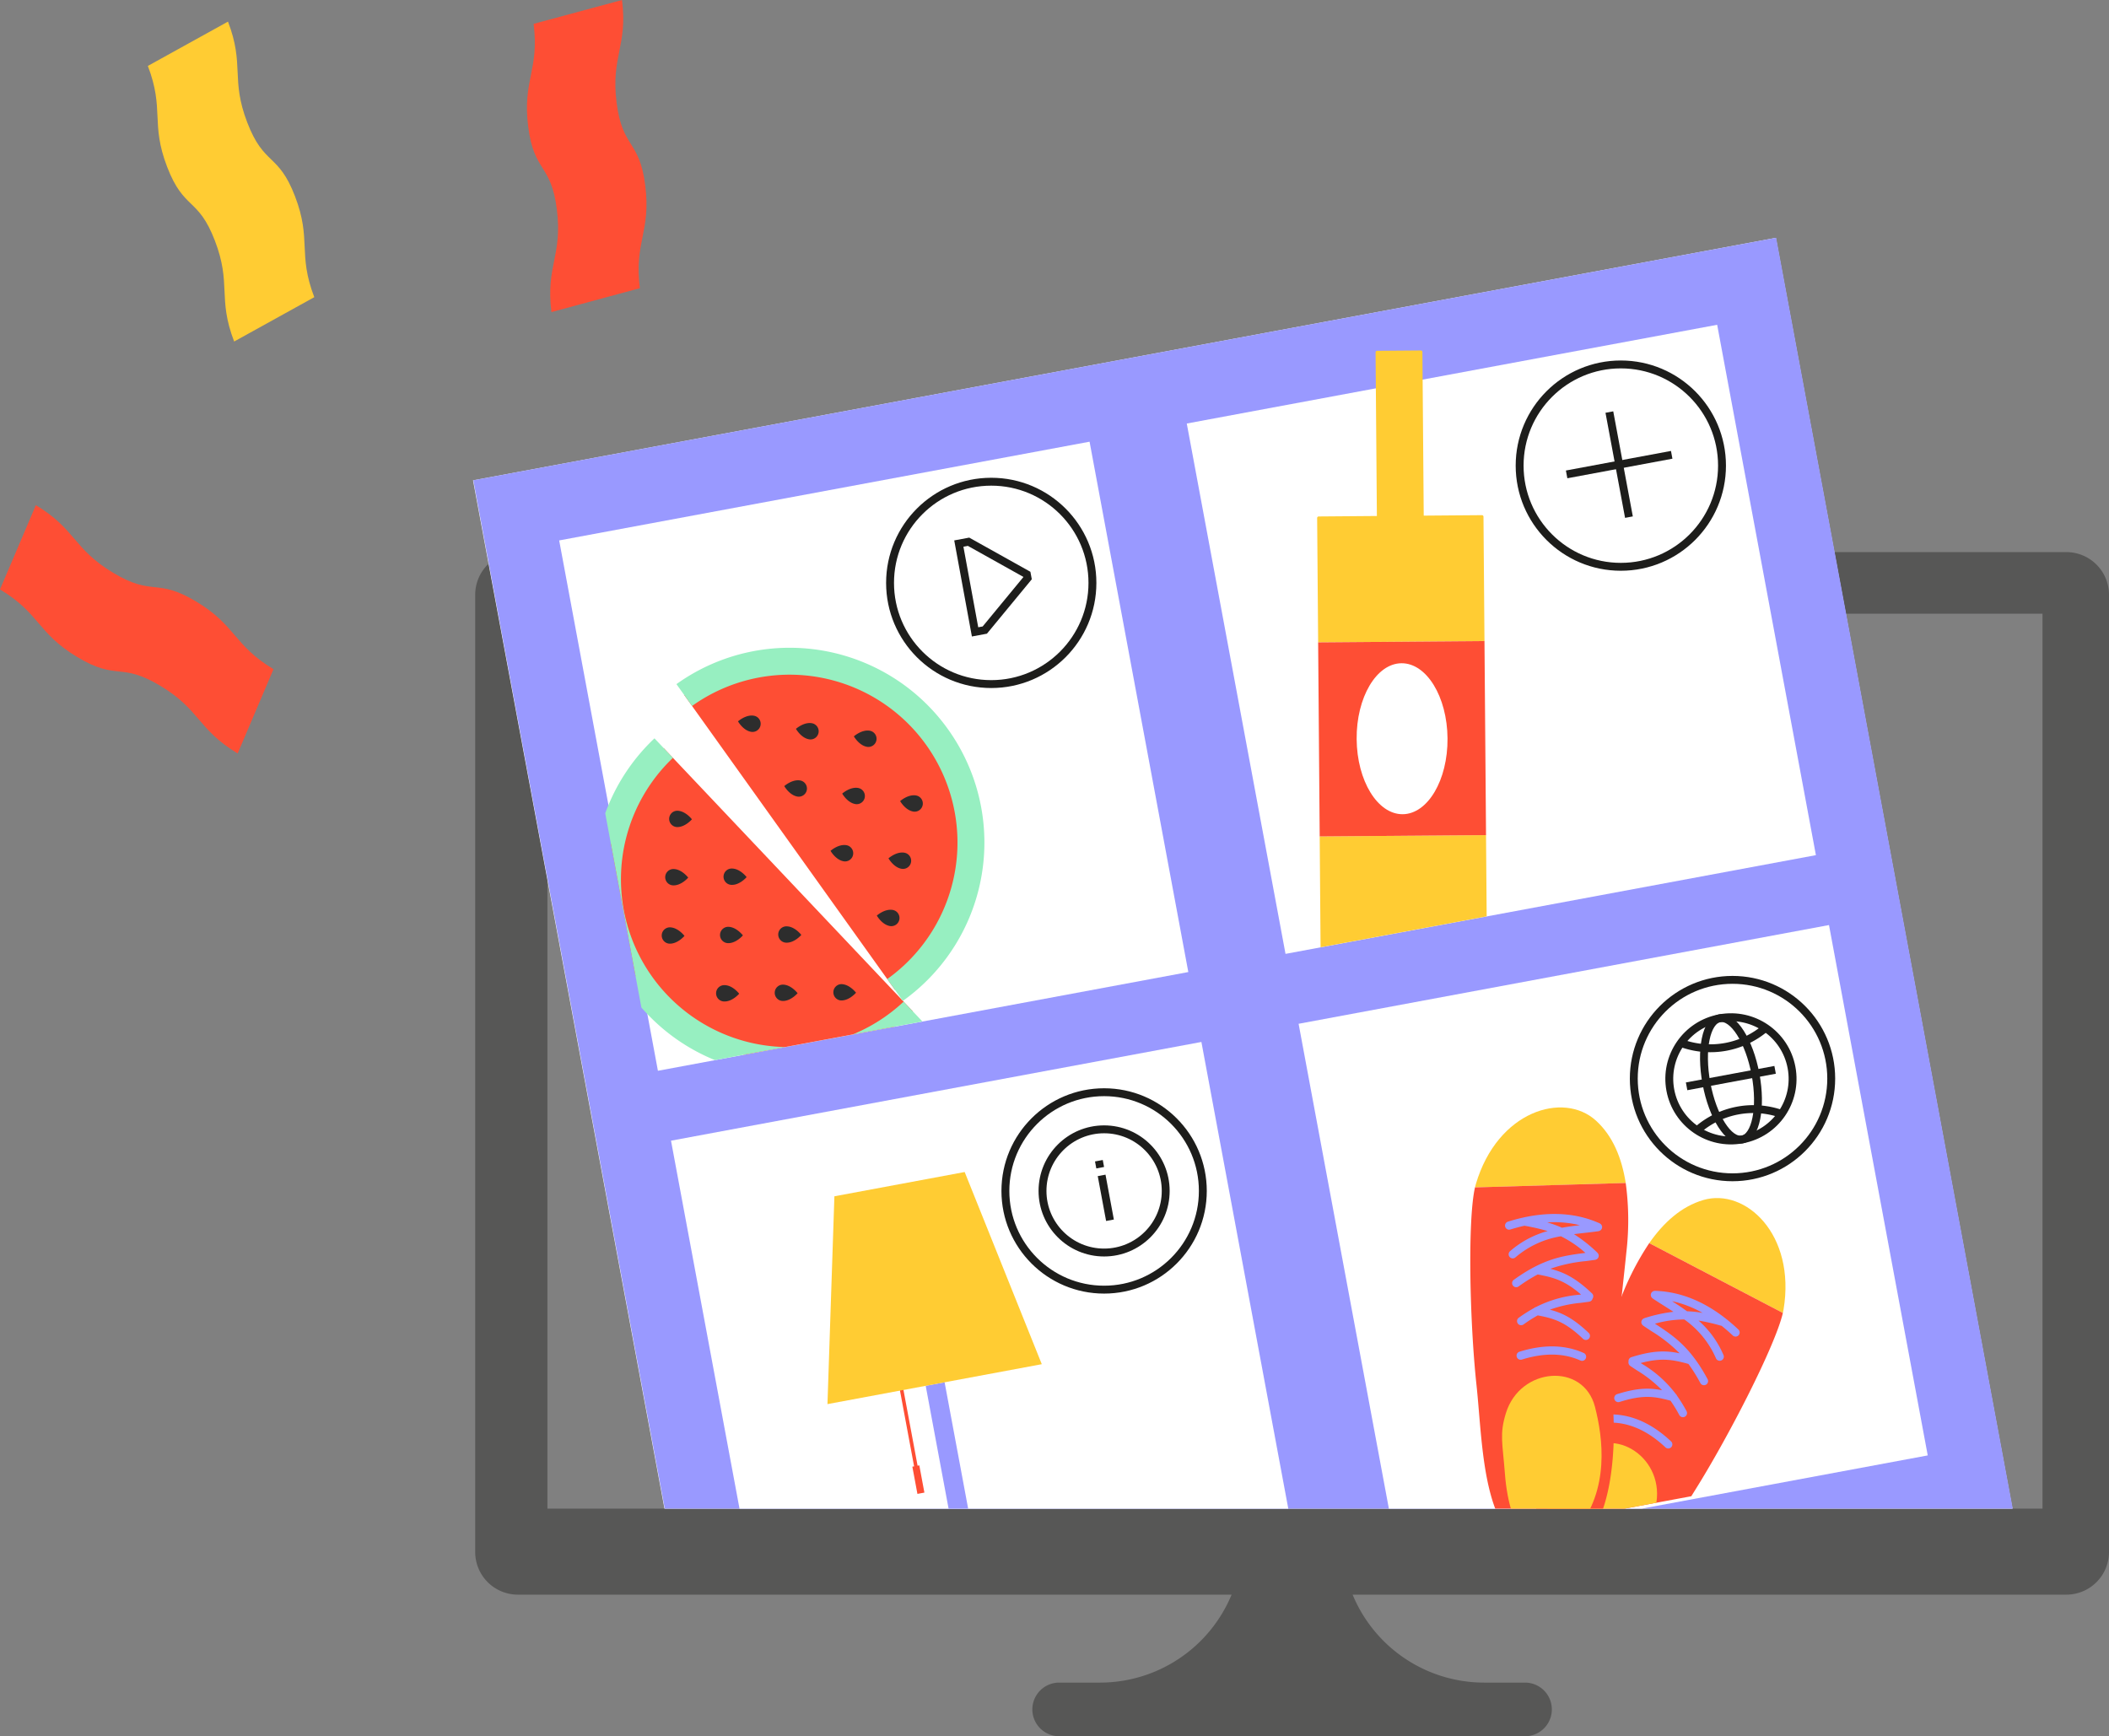 <svg xmlns="http://www.w3.org/2000/svg" xmlns:xlink="http://www.w3.org/1999/xlink" width="534.429" height="440" viewBox="0 0 534.429 440">
  <rect x="0" y="0" width="534.429" height="440" fill="#808080" stroke="none"/>
  <defs>
    <clipPath id="clip-path">
      <rect id="Rettangolo_2042" data-name="Rettangolo 2042" width="428.842" height="327.702" fill="none"/>
    </clipPath>
    <clipPath id="clip-path-2">
      <rect id="Rettangolo_2036" data-name="Rettangolo 2036" width="119.954" height="119.954" transform="matrix(0.983, -0.183, 0.183, 0.983, 0, 21.968)" fill="none"/>
    </clipPath>
    <clipPath id="clip-path-3">
      <rect id="Rettangolo_2038" data-name="Rettangolo 2038" width="154.98" height="154.98" transform="matrix(0.983, -0.183, 0.183, 0.983, 0, 28.383)" fill="none"/>
    </clipPath>
    <clipPath id="clip-path-4">
      <rect id="Rettangolo_2041" data-name="Rettangolo 2041" width="138.71" height="138.71" transform="matrix(0.983, -0.183, 0.183, 0.983, 0, 25.403)" fill="none"/>
    </clipPath>
    <clipPath id="clip-path-5">
      <path id="Tracciato_2531" data-name="Tracciato 2531" d="M1431.464,2464.025c-10.157-6.107-9.431-11.036-19.59-17.141s-10.881-1.179-21.041-7.285-9.432-11.033-19.59-17.139l-9.087,21.353c10.157,6.11,9.432,11.036,19.591,17.145s10.885,1.178,21.045,7.287,9.431,11.032,19.591,17.14Z" transform="translate(-1362.157 -2422.46)" fill="none"/>
    </clipPath>
    <clipPath id="clip-path-6">
      <path id="Tracciato_2532" data-name="Tracciato 2532" d="M1503.112,2387.784c-1.474-11.76,2.851-14.234,1.376-25.994s-5.794-9.285-7.269-21.045,2.849-14.234,1.376-25.994l-22.4,6.045c1.47,11.762-2.851,14.237-1.38,26s5.8,9.287,7.271,21.051-2.85,14.233-1.376,25.994Z" transform="translate(-1474.501 -2314.75)" fill="none"/>
    </clipPath>
  </defs>
  <g id="Raggruppa_3399" data-name="Raggruppa 3399" transform="translate(-1362.157 -2314.75)">
    <path id="Tracciato_2530" data-name="Tracciato 2530" d="M1877.482,2443.284V2685.86h0a10.815,10.815,0,0,1-10.816,10.814H1685.807l.165.385a36.1,36.1,0,0,0,33.193,21.905h10.373a6.794,6.794,0,0,1-.074,13.588H1611.413a6.794,6.794,0,1,1,.075-13.588h10.3a36.111,36.111,0,0,0,33.194-21.905l.163-.385h-180.86a10.814,10.814,0,0,1-10.815-10.815V2443.284h0a10.815,10.815,0,0,1,10.816-10.816h392.381A10.816,10.816,0,0,1,1877.482,2443.284Zm-16.85,4.791H1481.769v226.8h378.862Z" transform="translate(19.104 22.197)" fill="#575756"/>
    <g id="Raggruppa_3393" data-name="Raggruppa 3393" transform="translate(1459.617 2369.373)">
      <g id="Raggruppa_3392" data-name="Raggruppa 3392" clip-path="url(#clip-path)">
        <g id="Raggruppa_3391" data-name="Raggruppa 3391" transform="translate(22.405 5.603)">
          <rect id="Rettangolo_2033" data-name="Rettangolo 2033" width="335.849" height="329.395" transform="matrix(0.983, -0.183, 0.183, 0.983, 0, 61.507)" fill="#fff"/>
          <rect id="Rettangolo_2034" data-name="Rettangolo 2034" width="335.849" height="329.395" transform="matrix(-0.983, 0.183, -0.183, -0.983, 390.494, 323.824)" fill="#99f"/>
          <rect id="Rettangolo_2035" data-name="Rettangolo 2035" width="136.727" height="136.727" transform="matrix(0.983, -0.183, 0.183, 0.983, 21.833, 76.731)" fill="#fff"/>
          <g id="Raggruppa_3379" data-name="Raggruppa 3379" transform="translate(23.738 71.452)">
            <g id="Raggruppa_3378" data-name="Raggruppa 3378" clip-path="url(#clip-path-2)">
              <g id="Raggruppa_737" data-name="Raggruppa 737" transform="translate(6.8 32.488)">
                <g id="Raggruppa_207" data-name="Raggruppa 207" transform="translate(0 22.946)">
                  <path id="Tracciato_28" data-name="Tracciato 28" d="M1569.08,2540.983a45.934,45.934,0,0,1-63.142-66.728Z" transform="translate(-1488.157 -2471.784)" fill="#fe4e34"/>
                  <g id="Raggruppa_200" data-name="Raggruppa 200">
                    <path id="Tracciato_29" data-name="Tracciato 29" d="M1502.217,2541.921a49.3,49.3,0,0,1,1.87-69.693l.055-.052,4.677,4.943a42.531,42.531,0,0,0,58.465,61.784l4.677,4.943a49.3,49.3,0,0,1-69.691-1.87Z" transform="translate(-1488.699 -2472.176)" fill="#97efc1"/>
                  </g>
                  <g id="Raggruppa_205" data-name="Raggruppa 205" transform="translate(17.252 18.346)">
                    <g id="Raggruppa_202" data-name="Raggruppa 202" transform="translate(1.886)">
                      <path id="Tracciato_30" data-name="Tracciato 30" d="M1506.813,2491.75a2.07,2.07,0,0,1,.115-4.138c2.069.058,3.667,2.172,3.667,2.172S1508.882,2491.809,1506.813,2491.75Z" transform="translate(-1504.801 -2487.612)" fill="#2d2d2d"/>
                      <path id="Tracciato_31" data-name="Tracciato 31" d="M1518.475,2504.074a2.07,2.07,0,1,1,.114-4.137c2.069.056,3.667,2.171,3.667,2.171S1520.545,2504.132,1518.475,2504.074Z" transform="translate(-1502.602 -2485.287)" fill="#2d2d2d"/>
                      <path id="Tracciato_32" data-name="Tracciato 32" d="M1530.137,2516.4a2.07,2.07,0,1,1,.114-4.137c2.068.057,3.667,2.171,3.667,2.171S1532.205,2516.456,1530.137,2516.4Z" transform="translate(-1500.403 -2482.964)" fill="#2d2d2d"/>
                      <path id="Tracciato_33" data-name="Tracciato 33" d="M1541.8,2528.721a2.07,2.07,0,0,1,.114-4.137c2.069.056,3.668,2.171,3.668,2.171S1543.869,2528.779,1541.8,2528.721Z" transform="translate(-1498.204 -2480.64)" fill="#2d2d2d"/>
                    </g>
                    <g id="Raggruppa_203" data-name="Raggruppa 203" transform="translate(0 29.549)">
                      <path id="Tracciato_34" data-name="Tracciato 34" d="M1505.226,2516.611a2.07,2.07,0,0,1,.114-4.138c2.069.056,3.668,2.172,3.668,2.172S1507.3,2516.667,1505.226,2516.611Z" transform="translate(-1503.214 -2512.472)" fill="#2d2d2d"/>
                      <path id="Tracciato_35" data-name="Tracciato 35" d="M1516.888,2528.935a2.07,2.07,0,1,1,.114-4.137c2.069.056,3.667,2.171,3.667,2.171S1518.958,2528.992,1516.888,2528.935Z" transform="translate(-1501.015 -2510.148)" fill="#2d2d2d"/>
                    </g>
                    <g id="Raggruppa_204" data-name="Raggruppa 204" transform="translate(0.943 14.775)">
                      <path id="Tracciato_36" data-name="Tracciato 36" d="M1506.02,2504.181a2.07,2.07,0,1,1,.114-4.138c2.068.057,3.667,2.172,3.667,2.172S1508.09,2504.238,1506.02,2504.181Z" transform="translate(-1504.007 -2500.042)" fill="#2d2d2d"/>
                      <path id="Tracciato_37" data-name="Tracciato 37" d="M1517.681,2516.5a2.069,2.069,0,1,1,.115-4.137c2.069.057,3.667,2.172,3.667,2.172S1519.752,2516.562,1517.681,2516.5Z" transform="translate(-1501.808 -2497.719)" fill="#2d2d2d"/>
                      <path id="Tracciato_38" data-name="Tracciato 38" d="M1529.344,2528.829a2.07,2.07,0,0,1,.114-4.139c2.068.057,3.667,2.173,3.667,2.173S1531.414,2528.886,1529.344,2528.829Z" transform="translate(-1499.61 -2495.395)" fill="#2d2d2d"/>
                    </g>
                  </g>
                </g>
                <g id="Raggruppa_216" data-name="Raggruppa 216" transform="translate(21.007)">
                  <path id="Tracciato_39" data-name="Tracciato 39" d="M1508.038,2464.3a45.934,45.934,0,0,1,64.078,10.663h0a45.934,45.934,0,0,1-10.663,64.079h0Z" transform="translate(-1506.059 -2452.33)" fill="#fe4e34"/>
                  <g id="Raggruppa_209" data-name="Raggruppa 209">
                    <path id="Tracciato_40" data-name="Tracciato 40" d="M1575.2,2473.531a49.294,49.294,0,0,1-11.452,68.825l-3.957-5.536a42.531,42.531,0,0,0-49.459-69.206l-3.957-5.536a49.29,49.29,0,0,1,68.825,11.453Z" transform="translate(-1506.373 -2452.871)" fill="#97efc1"/>
                  </g>
                  <g id="Raggruppa_214" data-name="Raggruppa 214" transform="translate(15.603 17.167)">
                    <g id="Raggruppa_211" data-name="Raggruppa 211">
                      <path id="Tracciato_41" data-name="Tracciato 41" d="M1553.112,2508.769a2.07,2.07,0,1,1-.68,4.084c-2.044-.344-3.335-2.654-3.335-2.654S1551.07,2508.429,1553.112,2508.769Z" transform="translate(-1513.92 -2459.505)" fill="#2d2d2d"/>
                      <path id="Tracciato_42" data-name="Tracciato 42" d="M1543.247,2494.965a2.07,2.07,0,1,1-.68,4.084c-2.044-.344-3.335-2.654-3.335-2.654S1541.205,2494.625,1543.247,2494.965Z" transform="translate(-1515.781 -2462.108)" fill="#2d2d2d"/>
                      <path id="Tracciato_43" data-name="Tracciato 43" d="M1533.381,2481.161a2.07,2.07,0,1,1-.679,4.084c-2.044-.344-3.335-2.653-3.335-2.653S1531.34,2480.822,1533.381,2481.161Z" transform="translate(-1517.641 -2464.711)" fill="#2d2d2d"/>
                      <path id="Tracciato_44" data-name="Tracciato 44" d="M1523.516,2467.357a2.07,2.07,0,1,1-.68,4.084c-2.042-.34-3.335-2.653-3.335-2.653S1521.474,2467.018,1523.516,2467.357Z" transform="translate(-1519.501 -2467.314)" fill="#2d2d2d"/>
                    </g>
                    <g id="Raggruppa_212" data-name="Raggruppa 212" transform="translate(29.364 3.802)">
                      <path id="Tracciato_45" data-name="Tracciato 45" d="M1558.086,2484.36a2.07,2.07,0,0,1-.68,4.084c-2.043-.344-3.335-2.653-3.335-2.653S1556.044,2484.021,1558.086,2484.36Z" transform="translate(-1542.346 -2467.909)" fill="#2d2d2d"/>
                      <path id="Tracciato_46" data-name="Tracciato 46" d="M1548.22,2470.556a2.07,2.07,0,1,1-.679,4.084c-2.044-.344-3.335-2.653-3.335-2.653S1546.179,2470.216,1548.22,2470.556Z" transform="translate(-1544.206 -2470.513)" fill="#2d2d2d"/>
                    </g>
                    <g id="Raggruppa_213" data-name="Raggruppa 213" transform="translate(14.682 1.901)">
                      <path id="Tracciato_47" data-name="Tracciato 47" d="M1555.6,2496.564a2.07,2.07,0,0,1-.68,4.084h0c-2.042-.34-3.335-2.653-3.335-2.653S1553.557,2496.225,1555.6,2496.564Z" transform="translate(-1528.134 -2463.707)" fill="#2d2d2d"/>
                      <path id="Tracciato_48" data-name="Tracciato 48" d="M1545.734,2482.76a2.07,2.07,0,0,1-.68,4.084h0c-2.042-.339-3.335-2.653-3.335-2.653S1543.692,2482.421,1545.734,2482.76Z" transform="translate(-1529.994 -2466.31)" fill="#2d2d2d"/>
                      <path id="Tracciato_49" data-name="Tracciato 49" d="M1535.868,2468.956a2.07,2.07,0,1,1-.678,4.084h0c-2.044-.343-3.335-2.653-3.335-2.653S1533.826,2468.617,1535.868,2468.956Z" transform="translate(-1531.854 -2468.913)" fill="#2d2d2d"/>
                    </g>
                  </g>
                </g>
              </g>
            </g>
          </g>
          <rect id="Rettangolo_2037" data-name="Rettangolo 2037" width="136.727" height="136.727" transform="matrix(0.983, -0.183, 0.183, 0.983, 180.868, 47.104)" fill="#fff"/>
          <g id="Raggruppa_3382" data-name="Raggruppa 3382" transform="translate(161.526 3.739)">
            <g id="Raggruppa_3381" data-name="Raggruppa 3381" clip-path="url(#clip-path-3)">
              <g id="Raggruppa_3380" data-name="Raggruppa 3380" transform="translate(52.379 24.853)">
                <path id="Tracciato_829" data-name="Tracciato 829" d="M1685.126,2431.6a.391.391,0,0,0-.394-.387l-14.749.118-.332-41.469a.389.389,0,0,0-.393-.387h0l-11.091.088a.392.392,0,0,0-.387.395h0l.332,41.467-14.749.118a.391.391,0,0,0-.388.393v0l.252,31.514,42.15-.337Z" transform="translate(-1642.975 -2389.477)" fill="#fc3"/>
                <path id="Tracciato_830" data-name="Tracciato 830" d="M1643.779,2525.826a.39.39,0,0,0,.393.388l41.37-.331a.392.392,0,0,0,.388-.393l-.262-32.683-42.151.338Z" transform="translate(-1642.873 -2369.993)" fill="#fc3"/>
                <g id="Raggruppa_976" data-name="Raggruppa 976" transform="translate(0.252 73.639)">
                  <rect id="Rettangolo_306" data-name="Rettangolo 306" width="42.152" height="49.177" transform="translate(0 0.337) rotate(-0.458)" fill="#fe4e34"/>
                  <ellipse id="Ellisse_668" data-name="Ellisse 668" cx="11.514" cy="19.13" rx="11.514" ry="19.13" transform="translate(9.606 5.718) rotate(-0.458)" fill="#fff"/>
                </g>
              </g>
            </g>
          </g>
          <rect id="Rettangolo_2039" data-name="Rettangolo 2039" width="136.727" height="136.727" transform="matrix(0.983, -0.183, 0.183, 0.983, 50.171, 228.851)" fill="#fff"/>
          <rect id="Rettangolo_2040" data-name="Rettangolo 2040" width="136.727" height="136.727" transform="matrix(0.983, -0.183, 0.183, 0.983, 209.206, 199.225)" fill="#fff"/>
          <g id="Raggruppa_3383" data-name="Raggruppa 3383" transform="translate(105.678 61.851)">
            <circle id="Ellisse_1352" data-name="Ellisse 1352" cx="25.642" cy="25.642" r="25.642" fill="none" stroke="#1d1d1b" stroke-width="2"/>
            <path id="Tracciato_2260" data-name="Tracciato 2260" d="M1583.818,2438.514l.183.979-10.839,13.15-2.468.459-4.114-22.382,2.467-.46Z" transform="translate(-1549.152 -2415.046)" fill="none" stroke="#1d1d1b" stroke-width="2"/>
          </g>
          <g id="Raggruppa_3384" data-name="Raggruppa 3384" transform="translate(265.216 32.131)">
            <circle id="Ellisse_1353" data-name="Ellisse 1353" cx="25.642" cy="25.642" r="25.642" fill="none" stroke="#1d1d1b" stroke-width="2"/>
            <g id="Raggruppa_3172" data-name="Raggruppa 3172" transform="translate(11.907 12.068)">
              <path id="Tracciato_2088-6" data-name="Tracciato 2088-6" d="M1705.278,2402.608l4.96,26.629" transform="translate(-1694.446 -2402.608)" fill="none" stroke="#1d1d1b" stroke-width="2"/>
              <path id="Tracciato_2089-3" data-name="Tracciato 2089-3" d="M1722.791,2411.724l-26.627,4.961" transform="translate(-1696.164 -2400.889)" fill="none" stroke="#1d1d1b" stroke-width="2"/>
            </g>
          </g>
          <g id="Raggruppa_3385" data-name="Raggruppa 3385" transform="translate(134.905 216.566)">
            <circle id="Ellisse_1354" data-name="Ellisse 1354" cx="25.016" cy="25.016" r="25.016" fill="none" stroke="#1d1d1b" stroke-width="2"/>
            <g id="Raggruppa_3100-4" data-name="Raggruppa 3100-4" transform="translate(9.406 9.406)">
              <circle id="Ellisse_50-4" data-name="Ellisse 50-4" cx="15.61" cy="15.61" r="15.61" fill="none" stroke="#1d1d1b" stroke-miterlimit="10" stroke-width="2"/>
              <g id="Raggruppa_3094-4" data-name="Raggruppa 3094-4" transform="translate(14.287 7.953)">
                <path id="Tracciato_2088-7" data-name="Tracciato 2088-7" d="M1597.025,2565.365l2.118,11.368" transform="translate(-1596.332 -2561.645)" fill="none" stroke="#1d1d1b" stroke-width="2"/>
                <path id="Tracciato_2247-4" data-name="Tracciato 2247-4" d="M1596.442,2562.235l.33,1.772" transform="translate(-1596.442 -2562.235)" fill="none" stroke="#1d1d1b" stroke-width="2"/>
              </g>
            </g>
          </g>
          <g id="Raggruppa_3386" data-name="Raggruppa 3386" transform="translate(294.143 188.094)">
            <ellipse id="Ellisse_1332-3" data-name="Ellisse 1332-3" cx="15.622" cy="15.616" rx="15.622" ry="15.616" transform="matrix(0.983, -0.183, 0.183, 0.983, 6.404, 12.592)" fill="none" stroke="#1d1d1b" stroke-miterlimit="10" stroke-width="2"/>
            <path id="Tracciato_2268-3" data-name="Tracciato 2268-3" d="M1724.1,2556.5a21.5,21.5,0,0,1,21.43-3.991" transform="translate(-1707.917 -2518.473)" fill="none" stroke="#1d1d1b" stroke-miterlimit="10" stroke-width="2"/>
            <path id="Tracciato_2269-3" data-name="Tracciato 2269-3" d="M1742.083,2533.82a21.5,21.5,0,0,1-21.43,3.992" transform="translate(-1708.566 -2521.762)" fill="none" stroke="#1d1d1b" stroke-miterlimit="10" stroke-width="2"/>
            <ellipse id="Ellisse_1333-3" data-name="Ellisse 1333-3" cx="6.324" cy="15.622" rx="6.324" ry="15.622" transform="matrix(0.983, -0.183, 0.183, 0.983, 15.555, 10.888)" fill="none" stroke="#1d1d1b" stroke-miterlimit="10" stroke-width="2"/>
            <line id="Linea_77-3" data-name="Linea 77-3" x1="22.429" y2="4.178" transform="translate(13.383 22.801)" fill="none" stroke="#1d1d1b" stroke-miterlimit="10" stroke-width="2"/>
            <circle id="Ellisse_1355" data-name="Ellisse 1355" cx="25.016" cy="25.016" r="25.016" fill="none" stroke="#1d1d1b" stroke-width="2"/>
          </g>
          <g id="Raggruppa_3389" data-name="Raggruppa 3389" transform="translate(208.698 171.093)">
            <g id="Raggruppa_3388" data-name="Raggruppa 3388" clip-path="url(#clip-path-4)">
              <g id="Raggruppa_3387" data-name="Raggruppa 3387" transform="translate(44.016 49.333)">
                <path id="Tracciato_617" data-name="Tracciato 617" d="M1727.5,2570.689c10.6-3.093,23.484,8.621,20.315,27.766-.044.264-.1.555-.176.861l-33.863-17.692C1717.406,2576.411,1721.9,2572.325,1727.5,2570.689Z" transform="translate(-1668.433 -2547.234)" fill="#fc3"/>
                <path id="Tracciato_618" data-name="Tracciato 618" d="M1752.579,2597.5c-1.929,8.3-13.642,31.167-22.213,44.858-8.887,14.2-19.831,37.749-35.841,30.309-13.225-6.146-4.43-27.888.819-37.733s11.244-27.676,15.554-39.417a69.983,69.983,0,0,1,7.817-15.708Z" transform="translate(-1673.373 -2545.421)" fill="#fe4e34"/>
                <path id="Tracciato_619" data-name="Tracciato 619" d="M1720.039,2637.463c-.843,5.582-2.551,7.206-6.479,13.943s-8,10.572-10.758,11.58-10.029.643-11.8-6.631c-3.163-12.923,4.209-24.016,9.423-30.149C1708,2617.294,1721.862,2625.394,1720.039,2637.463Z" transform="translate(-1672.872 -2537.385)" fill="#fc3"/>
                <g id="Raggruppa_855" data-name="Raggruppa 855" transform="translate(35.01 46.48)">
                  <path id="Tracciato_620" data-name="Tracciato 620" d="M1706.149,2616.329c5.173.152,10.157,2.457,14.815,6.85a1.039,1.039,0,0,1-1.425,1.512c-4.276-4.035-8.8-6.148-13.447-6.283a1.04,1.04,0,1,1,.061-2.078Z" transform="translate(-1705.083 -2585.015)" fill="#99f"/>
                  <path id="Tracciato_621" data-name="Tracciato 621" d="M1715.565,2590.992a.925.925,0,0,0,.015.1.963.963,0,0,0,.037.21,1.027,1.027,0,0,0,.073.182,1,1,0,0,0,.252.316,1.069,1.069,0,0,0,.075.077c.9.618,1.879,1.236,2.9,1.879.786.5,1.585,1.006,2.391,1.536a37.46,37.46,0,0,0-7.419,1.637.929.929,0,0,0-.109.062.876.876,0,0,0-.19.105,1.015,1.015,0,0,0-.152.15.8.8,0,0,0-.092.091.24.24,0,0,0-.024.058,1.928,1.928,0,0,0-.137.378,1.068,1.068,0,0,0,0,.194,1.041,1.041,0,0,0,.022.209c.006.02,0,.042.007.062a.683.683,0,0,0,.063.107,1.029,1.029,0,0,0,.116.2.921.921,0,0,0,.138.143,1.168,1.168,0,0,0,.089.091c.7.48,1.391.934,2.074,1.385a37.432,37.432,0,0,1,7.182,5.642c-3.475-.721-6.775-.74-12.238.992a1.027,1.027,0,0,0-.7,1.122,1.037,1.037,0,0,0,.426,1.078c.6.414,1.2.807,1.79,1.193a31.735,31.735,0,0,1,6.289,4.984c-3.223-.642-6.328-.622-11.4.985a1.038,1.038,0,1,0,.626,1.98c6.015-1.915,8.921-1.4,12.906-.321a35.246,35.246,0,0,1,2.229,3.634,1.039,1.039,0,0,0,1.408.424h0a1.038,1.038,0,0,0,.427-1.4l0,0a37.209,37.209,0,0,0-2.413-3.915,1.028,1.028,0,0,0-.316-.44,29.542,29.542,0,0,0-8.618-7.664c-.092-.059-.185-.125-.278-.184,5.3-1.418,8.2-.845,12.1.227a39.672,39.672,0,0,1,3.01,4.816,1.039,1.039,0,0,0,1.864-.92c-.011-.023-.023-.045-.036-.067-4.382-8.154-8.63-10.947-13.125-13.9l-.19-.127a28.318,28.318,0,0,1,7.425-1.075,23.532,23.532,0,0,1,8.025,9.836,1.038,1.038,0,0,0,1.917-.8,24.152,24.152,0,0,0-6.34-8.755,49.769,49.769,0,0,1,5.773,1.324.529.529,0,0,0,.076,0c.947.756,1.887,1.564,2.822,2.444a1.039,1.039,0,1,0,1.426-1.511h0c-6.654-6.283-13.761-9.574-21.127-9.787-.037,0-.066.016-.1.017a1.12,1.12,0,0,0-.216.037,1.177,1.177,0,0,0-.176.071,1,1,0,0,0-.316.252.789.789,0,0,0-.077.074c-.012.026-.022.053-.032.081a1,1,0,0,0-.133.393C1715.576,2590.935,1715.57,2590.964,1715.565,2590.992Zm9.193,4.164c-1.279-.937-2.565-1.777-3.794-2.562a27.6,27.6,0,0,1,7.74,2.976A27.317,27.317,0,0,0,1724.758,2595.156Z" transform="translate(-1704.849 -2589.983)" fill="#99f"/>
                </g>
                <path id="Tracciato_617-2" data-name="Tracciato 617-2" d="M1707.251,2554.186c-8.182-7.413-24.89-2.509-30.4,16.1-.075.255-.149.544-.219.851l38.19-1.115C1713.831,2563.743,1711.581,2558.107,1707.251,2554.186Z" transform="translate(-1675.438 -2550.877)" fill="#fc3"/>
                <path id="Tracciato_618-2" data-name="Tracciato 618-2" d="M1676.817,2568.1c-1.892,8.308-1.349,33.994.377,50.054,1.79,16.655,1.341,42.62,19,42.925,14.577.253,16.167-23.148,15.748-34.3s1.981-29.806,3.234-42.251a69.961,69.961,0,0,0-.166-17.546Z" transform="translate(-1675.627 -2547.84)" fill="#fe4e34"/>
                <path id="Tracciato_619-2" data-name="Tracciato 619-2" d="M1683.388,2617.516c-1.68,5.389-.853,7.6-.265,15.373s2.566,13,4.612,15.116,8.736,4.961,13.519-.806c8.489-10.242,6.706-23.441,4.691-31.237C1703.029,2604.637,1687.019,2605.864,1683.388,2617.516Z" transform="translate(-1674.351 -2540.088)" fill="#fc3"/>
                <g id="Raggruppa_855-2" data-name="Raggruppa 855-2" transform="translate(8.786 26.997)">
                  <path id="Tracciato_620-2" data-name="Tracciato 620-2" d="M1702.51,2603.5c-4.716-2.123-10.206-2.229-16.317-.314a1.04,1.04,0,0,0,.622,1.984c5.609-1.761,10.6-1.686,14.84.225a1.04,1.04,0,0,0,.855-1.9Z" transform="translate(-1682.552 -2568.267)" fill="#99f"/>
                  <path id="Tracciato_621-2" data-name="Tracciato 621-2" d="M1707.545,2577.351c-.019.03-.041.058-.062.085a1.028,1.028,0,0,1-.125.172,1.024,1.024,0,0,1-.507.3.864.864,0,0,1-.1.037c-1.082.162-2.23.291-3.424.425-.923.1-1.867.211-2.822.336a37.543,37.543,0,0,1,5.957,4.714,15.334,15.334,0,0,0,.2.283,1.028,1.028,0,0,1,.071.2.724.724,0,0,1,.043.121.229.229,0,0,1,0,.063,1.8,1.8,0,0,1-.042.4,1.012,1.012,0,0,1-.083.174,1.078,1.078,0,0,1-.112.179c-.014.017-.019.038-.033.053a.965.965,0,0,1-.1.068,1.009,1.009,0,0,1-.195.133.862.862,0,0,1-.187.068,1.1,1.1,0,0,1-.12.043c-.839.125-1.659.233-2.47.338a37.48,37.48,0,0,0-8.926,1.938c3.441.87,6.416,2.295,10.572,6.241a1.025,1.025,0,0,1,.137,1.313,1.039,1.039,0,0,1-.854.784c-.724.108-1.431.2-2.131.291a31.682,31.682,0,0,0-7.835,1.734c3.179.831,5.963,2.206,9.821,5.867a1.039,1.039,0,1,1-1.429,1.508c-4.572-4.352-7.412-5.161-11.468-5.928a35.243,35.243,0,0,0-3.592,2.293,1.04,1.04,0,0,1-1.454-.233h0a1.039,1.039,0,0,1,.232-1.451l0,0a36.89,36.89,0,0,1,3.881-2.467,1.01,1.01,0,0,1,.477-.257,29.551,29.551,0,0,1,11.1-3.127c.108-.014.221-.032.33-.045-4.149-3.592-7.007-4.343-10.982-5.084a39.929,39.929,0,0,0-4.811,3.017,1.04,1.04,0,0,1-1.306-1.618c.031-.025.063-.047.1-.068,7.508-5.419,12.545-6.075,17.88-6.769l.231-.031a28.277,28.277,0,0,0-6.209-4.211,23.511,23.511,0,0,0-11.522,5.345,1.038,1.038,0,0,1-1.376-1.555,24.158,24.158,0,0,1,9.529-5.107,49.644,49.644,0,0,0-5.769-1.333.464.464,0,0,1-.07-.027c-1.183.265-2.381.581-3.606.964a1.04,1.04,0,1,1-.62-1.986c8.724-2.741,16.555-2.594,23.274.433.032.016.052.043.082.06a.943.943,0,0,1,.305.269.966.966,0,0,1,.175.365.854.854,0,0,1,.038.1c0,.029,0,.057-.007.086a1.2,1.2,0,0,1-.057.409C1707.557,2577.293,1707.551,2577.322,1707.545,2577.351Zm-10.089-.272c1.561-.284,3.084-.478,4.532-.645a27.53,27.53,0,0,0-8.263-.706A27.169,27.169,0,0,1,1697.457,2577.078Z" transform="translate(-1683.019 -2573.591)" fill="#99f"/>
                </g>
              </g>
            </g>
          </g>
          <g id="Raggruppa_3390" data-name="Raggruppa 3390" transform="translate(89.818 236.79)">
            <path id="Tracciato_624" data-name="Tracciato 624" d="M1559.439,2635.376l-9.527-51.143-.884.164,9.527,51.144-.441.082,1.285,6.9,1.766-.329-1.285-6.9Z" transform="translate(-1536.603 -2560.951)" fill="#fe4e34"/>
            <path id="Tracciato_625" data-name="Tracciato 625" d="M1575.023,2657.667l-8.976-48.188-4.792.893,8.976,48.188a2.435,2.435,0,0,1-1.948,2.841h0l-17.972,3.348.893,4.792,45.26-8.432-.893-4.79-17.706,3.3a2.435,2.435,0,0,1-2.841-1.948Z" transform="translate(-1536.361 -2556.191)" fill="#99f"/>
            <path id="Tracciato_626" data-name="Tracciato 626" d="M1592.885,2613.345l-54.311,10.117,1.758-52.667,33.013-6.15Z" transform="translate(-1538.574 -2564.645)" fill="#fc3"/>
          </g>
        </g>
      </g>
    </g>
    <g id="Raggruppa_3398" data-name="Raggruppa 3398" transform="translate(1362.157 2314.75)">
      <g id="Raggruppa_592" data-name="Raggruppa 592" transform="translate(0 128.02)">
        <g id="Raggruppa_3395" data-name="Raggruppa 3395">
          <g id="Raggruppa_3394" data-name="Raggruppa 3394" clip-path="url(#clip-path-5)">
            <g id="Raggruppa_591" data-name="Raggruppa 591">
              <path id="Tracciato_360" data-name="Tracciato 360" d="M1431.464,2464.025c-10.157-6.107-9.431-11.036-19.59-17.141s-10.881-1.179-21.041-7.285-9.432-11.033-19.59-17.139l-9.087,21.353c10.157,6.11,9.432,11.036,19.591,17.145s10.885,1.178,21.045,7.287,9.431,11.032,19.591,17.14Z" transform="translate(-1362.157 -2422.46)" fill="#fe4e34"/>
            </g>
          </g>
        </g>
      </g>
      <g id="Raggruppa_592-2" data-name="Raggruppa 592" transform="translate(133.528)">
        <g id="Raggruppa_3397" data-name="Raggruppa 3397">
          <g id="Raggruppa_3396" data-name="Raggruppa 3396" clip-path="url(#clip-path-6)">
            <g id="Raggruppa_591-2" data-name="Raggruppa 591">
              <path id="Tracciato_360-2" data-name="Tracciato 360" d="M1503.112,2387.784c-1.474-11.76,2.851-14.234,1.376-25.994s-5.794-9.285-7.269-21.045,2.849-14.234,1.376-25.994l-22.4,6.045c1.47,11.762-2.851,14.237-1.38,26s5.8,9.287,7.271,21.051-2.85,14.233-1.376,25.994Z" transform="translate(-1474.501 -2314.75)" fill="#fe4e34"/>
            </g>
          </g>
        </g>
      </g>
      <path id="Tracciato_2533" data-name="Tracciato 2533" d="M1435.854,2389.192c-4.244-11.065-.638-14.5-4.884-25.568s-7.848-7.629-12.1-18.7-.641-14.5-4.885-25.567l-20.307,11.232c4.243,11.068.639,14.505,4.884,25.572s7.85,7.63,12.1,18.7.639,14.5,4.885,25.568Z" transform="translate(-1356.212 -2313.88)" fill="#fc3"/>
    </g>
  </g>
</svg>
